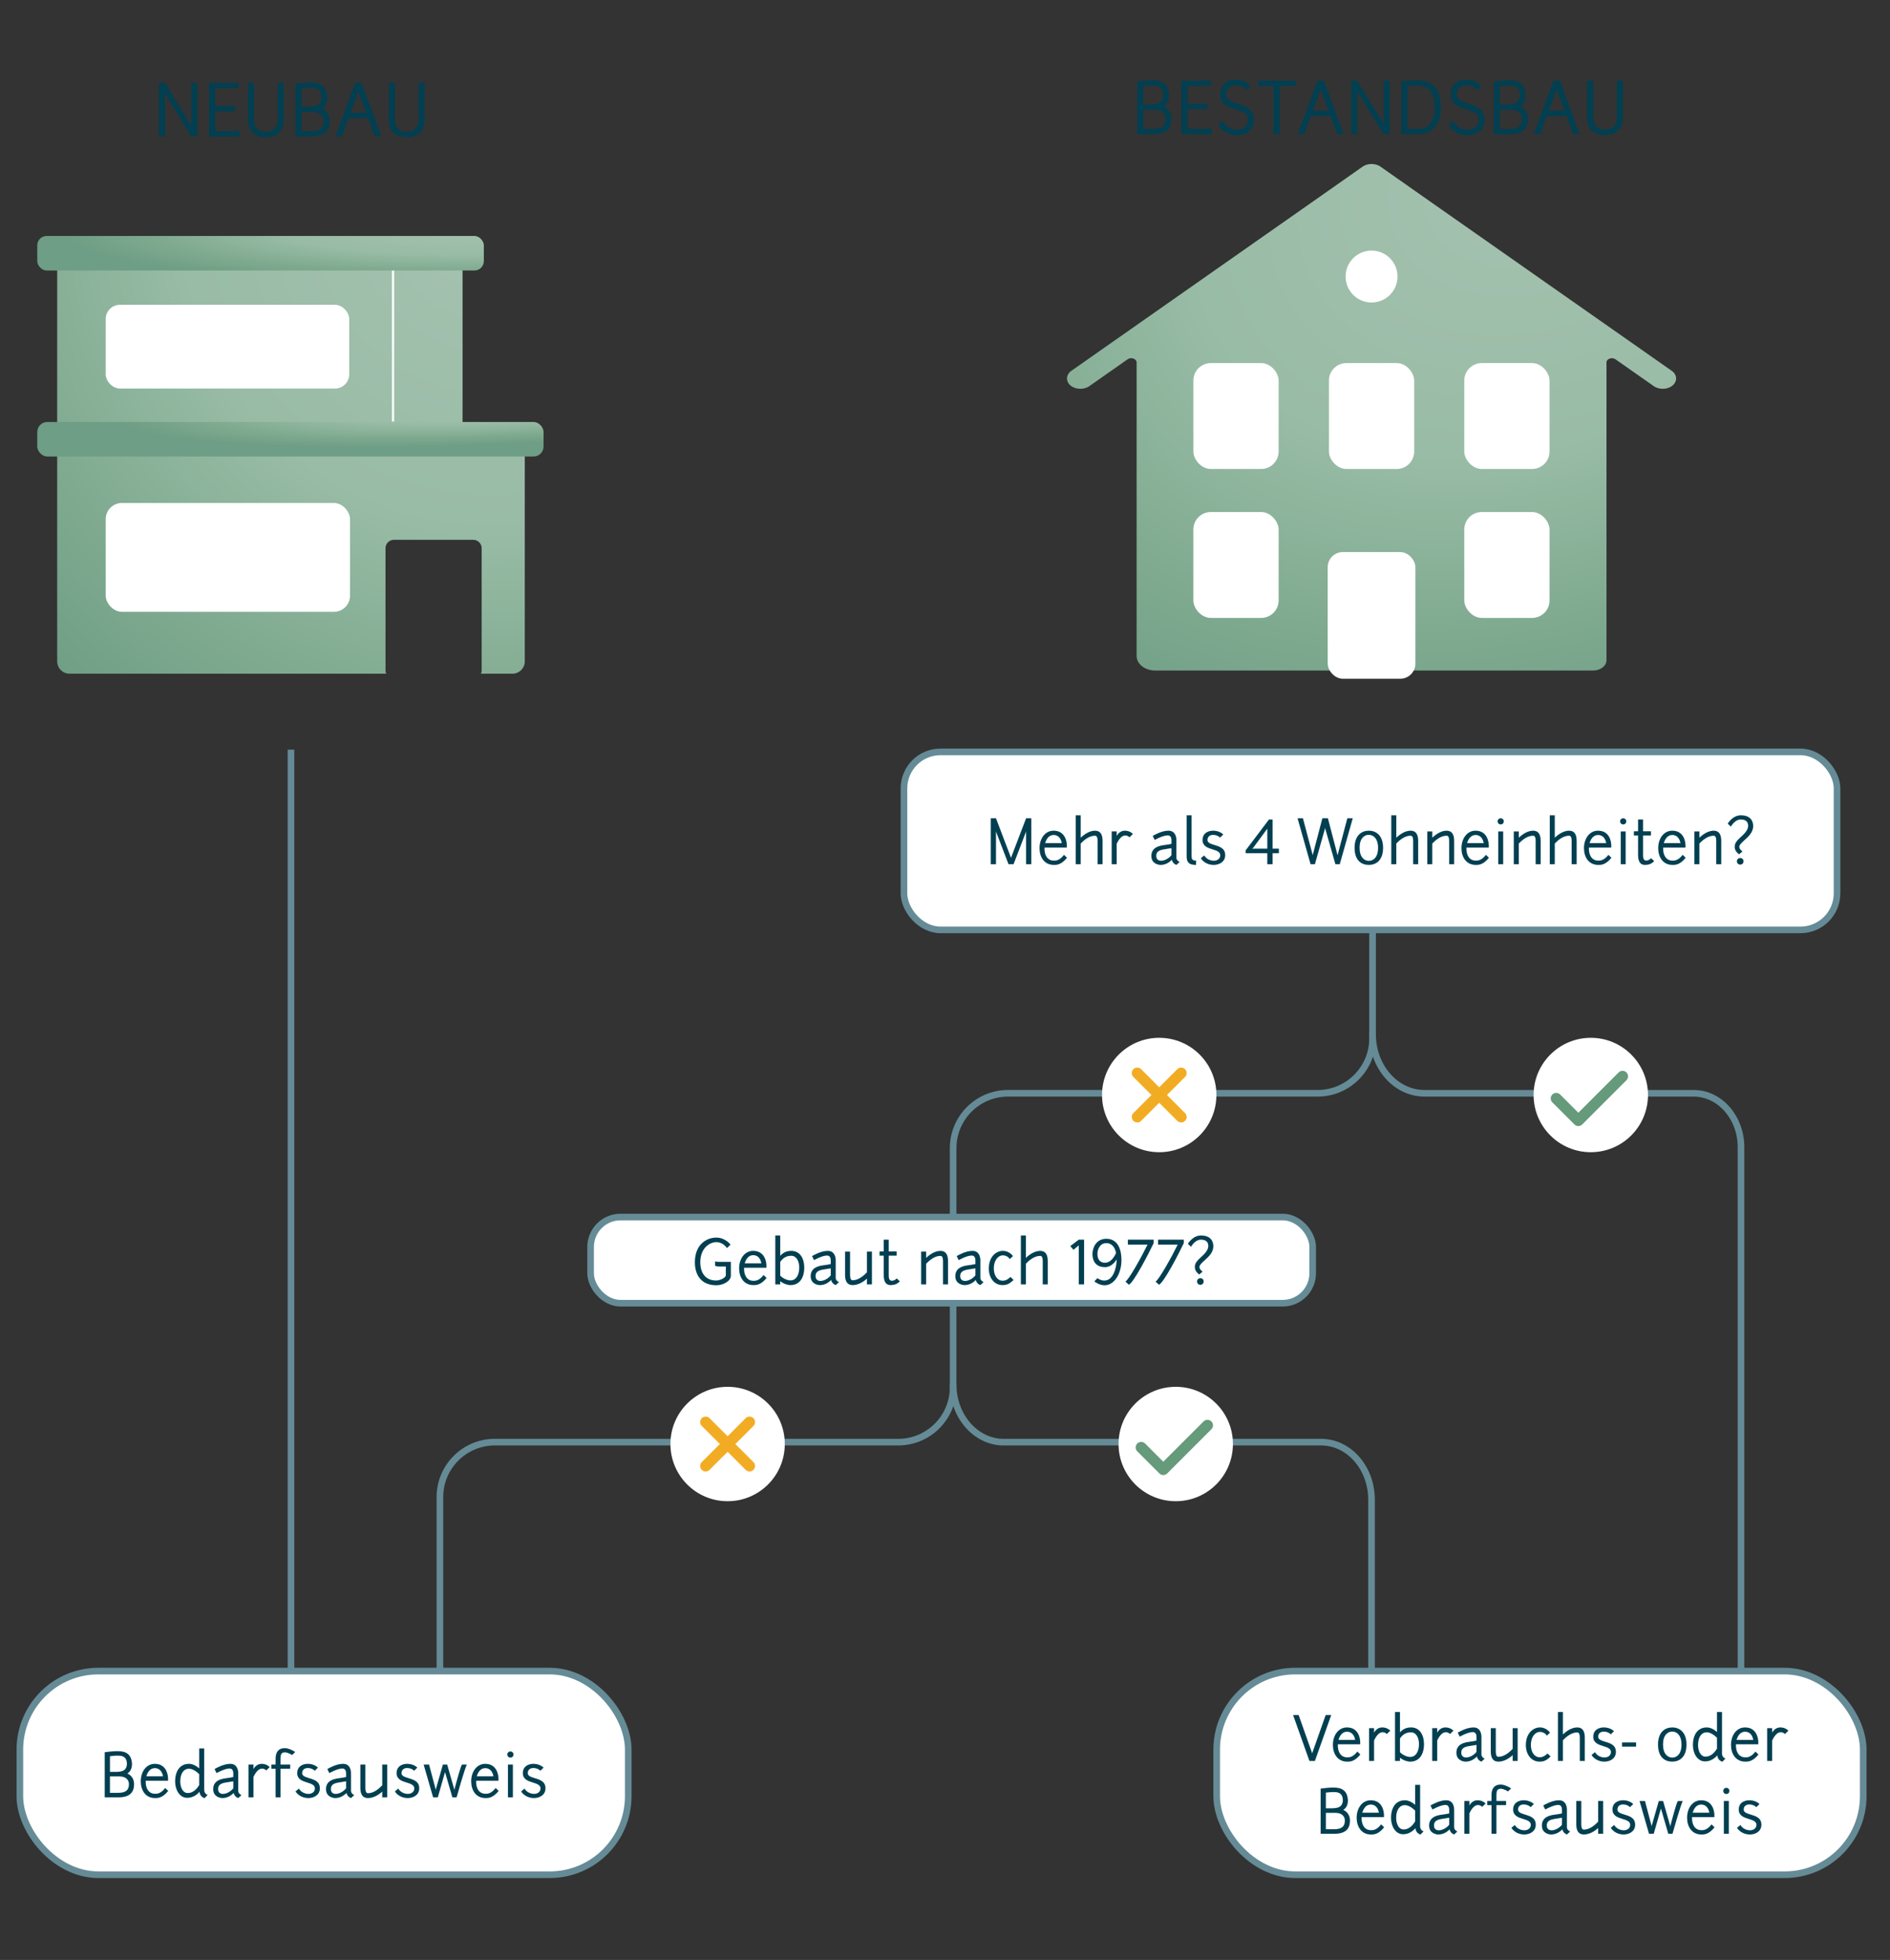 <?xml version="1.0" encoding="UTF-8"?>
<svg xmlns="http://www.w3.org/2000/svg" xmlns:xlink="http://www.w3.org/1999/xlink" id="Ebene_1" data-name="Ebene 1" width="571" height="592" viewBox="0 0 571 592">
  <rect x="0" y="0" width="571" height="592" fill="#333333" stroke="none"/>
  <defs>
    <style>
      .cls-1 {
        fill: url(#Verlauf_Radial_57-35_);
      }

      .cls-2 {
        fill: url(#Verlauf_Radial_57-35_-2);
      }

      .cls-3 {
        fill: url(#Verlauf_Radial_57-35_-3);
      }

      .cls-4 {
        fill: url(#Verlauf_Radial_57-35_-4);
      }

      .cls-5 {
        fill: #659a7a;
      }

      .cls-6 {
        fill: none;
      }

      .cls-6, .cls-7 {
        stroke: #658b96;
        stroke-miterlimit: 10;
        stroke-width: 2px;
      }

      .cls-8, .cls-7 {
        fill: #fff;
      }

      .cls-9 {
        fill: #023f51;
      }

      .cls-10 {
        fill: #f2ac23;
      }
    </style>
    <radialGradient id="Verlauf_Radial_57-35_" data-name="Verlauf Radial 57-35 %" cx="148.466" cy="64.477" fx="148.466" fy="64.477" r="192.926" gradientUnits="userSpaceOnUse">
      <stop offset="0" stop-color="#a5c2b0"></stop>
      <stop offset=".481" stop-color="#99bca6"></stop>
      <stop offset=".784" stop-color="#7faa90"></stop>
      <stop offset="1" stop-color="#6e9e85"></stop>
    </radialGradient>
    <radialGradient id="Verlauf_Radial_57-35_-2" data-name="Verlauf Radial 57-35 %" cx="869.216" cy="6868.885" fx="869.216" fy="6868.885" r="106.421" gradientTransform="translate(5020.322 541.488) rotate(173.579) scale(.93 .14) skewX(31.932)" xlink:href="#Verlauf_Radial_57-35_"></radialGradient>
    <radialGradient id="Verlauf_Radial_57-35_-3" data-name="Verlauf Radial 57-35 %" cx="411.74" cy="6489.67" fx="411.74" fy="6489.67" r="116.942" gradientTransform="translate(4568.9 726.035) rotate(173.996) scale(.89 .172) skewX(34.455)" xlink:href="#Verlauf_Radial_57-35_"></radialGradient>
    <radialGradient id="Verlauf_Radial_57-35_-4" data-name="Verlauf Radial 57-35 %" cx="1450.834" cy="72.975" fx="1450.834" fy="72.975" r="198.266" gradientTransform="translate(1617.639 -1058.424) rotate(133.748) scale(1.09 .891) skewX(11.439)" xlink:href="#Verlauf_Radial_57-35_"></radialGradient>
  </defs>
  <path class="cls-6" d="M414.674,280.869v32.758c0,9.165-7.43,16.595-16.595,16.595h-93.526c-9.165,0-16.595,7.43-16.595,16.595v72.185c0,9.165-7.43,16.595-16.595,16.595h-121.865c-9.165,0-16.595,7.43-16.595,16.595v55.109"></path>
  <line class="cls-7" x1="87.912" y1="226.429" x2="87.912" y2="507.655"></line>
  <g>
    <rect class="cls-7" x="6" y="504.75" width="183.804" height="61.505" rx="23.728" ry="23.728"></rect>
    <g>
      <path class="cls-9" d="M39.882,532.836c-.018,1.459-.594,2.323-1.404,2.845,1.692.738,2.017,2.287,2.017,3.115,0,1.08,0,4.142-4.753,4.087h-4.105v-13.63c.9-.09,2.232-.324,3.871-.324,2.539,0,4.231.883,4.375,3.907ZM36.228,530.315c-1.062-.09-2.144.036-3.008.144v4.735c2.773,0,4.988.271,5.132-2.395-.018-1.836-.954-2.376-2.124-2.484ZM33.22,541.515h2.521c3.15,0,3.205-1.746,3.205-2.719,0-.594-.324-2.232-2.972-2.232h-2.755v4.951Z"></path>
      <path class="cls-9" d="M46.775,532.764c3.691,0,3.997,3.691,3.997,4.394v.702h-6.752c-.09,2.341.918,3.943,2.827,3.943.522,0,1.692.054,3.061-1.746l.919.882c-1.801,2.232-3.241,2.161-3.979,2.161-2.881,0-4.321-2.341-4.321-5.06,0-2.881,1.656-5.276,4.249-5.276ZM44.218,536.527h5.023c-.162-1.009-.774-2.467-2.467-2.467-1.332,0-2.16,1.08-2.557,2.467Z"></path>
      <path class="cls-9" d="M52.911,538.094c0-3.367,1.62-5.33,4.195-5.33.972,0,2.053.486,3.079,1.369v-6.014h1.512v12.388s-.107,1.278,1.045,1.656l-.954.972c-1.243-.45-1.44-1.368-1.513-1.926-.954,1.08-2.215,1.836-3.764,1.818-2.196-.019-3.601-2.323-3.601-4.934ZM60.186,539.174v-3.295c-.99-.973-2.143-1.639-3.079-1.639-1.603,0-2.647,1.423-2.647,3.854,0,1.818.793,3.385,2.053,3.475,1.909.145,3.098-1.477,3.674-2.395Z"></path>
      <path class="cls-9" d="M64.827,534.33c.648-.359,2.755-1.566,4.753-1.566,2.071,0,2.396,1.909,2.396,2.846v5.329c0,.072-.019.792.972,1.261l-.972.9c-.864-.343-1.225-.919-1.387-1.549-.864.918-2.053,1.549-3.385,1.549-.396,0-2.791-.198-2.791-2.701,0-1.278.522-2.791,3.564-3.241,1.314-.18,2.071-.306,2.503-.414v-1.134c0-.379-.09-1.44-1.116-1.44-1.53,0-3.943,1.404-3.943,1.386,0-.018-.612-1.188-.594-1.225ZM70.481,540.164v-2.124c-.54.107-1.17.197-2.341.378-1.962.306-2.25,1.152-2.25,1.98,0,1.242.99,1.422,1.26,1.44,1.261.09,2.611-.774,3.331-1.675Z"></path>
      <path class="cls-9" d="M76.581,532.98v1.35c.631-1.08,1.495-1.566,2.503-1.566,1.549,0,2.395.99,2.395.99l-1.044,1.009s-.433-.559-1.278-.559c-1.152,0-2.053,1.387-2.575,2.485v6.193h-1.513v-9.902h1.513Z"></path>
      <path class="cls-9" d="M84.753,532.98h2.917v1.26h-2.917v8.643h-1.494v-8.643h-1.278v-1.26h1.278v-1.729c0-1.854.72-3.224,2.791-3.224,1.422,0,3.133,1.152,3.133,1.152l-.919.919s-1.278-.811-2.214-.811c-1.207,0-1.278.864-1.297,1.963v1.729Z"></path>
      <path class="cls-9" d="M93.339,537.067c1.603.486,3.295.973,3.295,3.097,0,1.999-1.746,2.936-3.492,2.936-1.459,0-3.025-.667-3.872-2.017l1.045-.847c.54.99,1.71,1.584,2.862,1.603.99,0,1.963-.54,1.963-1.675,0-1.026-1.17-1.404-2.232-1.729-1.513-.45-3.115-.99-3.115-2.845,0-2.413,2.197-2.827,3.151-2.827,1.296,0,2.412.45,3.114,1.152l-.972.937c-.469-.504-1.261-.828-2.143-.828-.522,0-1.657.234-1.657,1.566,0,.847,1.009,1.152,2.053,1.477Z"></path>
      <path class="cls-9" d="M98.901,534.33c.648-.359,2.755-1.566,4.753-1.566,2.071,0,2.396,1.909,2.396,2.846v5.329c0,.072-.019.792.972,1.261l-.972.9c-.864-.343-1.225-.919-1.387-1.549-.864.918-2.053,1.549-3.385,1.549-.396,0-2.791-.198-2.791-2.701,0-1.278.522-2.791,3.564-3.241,1.314-.18,2.071-.306,2.503-.414v-1.134c0-.379-.09-1.44-1.116-1.44-1.53,0-3.943,1.404-3.943,1.386,0-.018-.612-1.188-.594-1.225ZM104.554,540.164v-2.124c-.54.107-1.17.197-2.341.378-1.962.306-2.25,1.152-2.25,1.98,0,1.242.99,1.422,1.26,1.44,1.261.09,2.611-.774,3.331-1.675Z"></path>
      <path class="cls-9" d="M115.48,539.246v-6.266h1.513v9.902h-1.513v-1.746c-1.116,1.062-2.719,1.963-4.321,1.963-1.638,0-2.286-1.171-2.286-3.079v-7.04h1.513v7.04c0,.972.216,1.62.773,1.62,1.783,0,3.367-1.404,4.321-2.395Z"></path>
      <path class="cls-9" d="M123.362,537.067c1.603.486,3.295.973,3.295,3.097,0,1.999-1.746,2.936-3.492,2.936-1.459,0-3.025-.667-3.872-2.017l1.045-.847c.54.99,1.71,1.584,2.862,1.603.99,0,1.963-.54,1.963-1.675,0-1.026-1.17-1.404-2.232-1.729-1.513-.45-3.115-.99-3.115-2.845,0-2.413,2.197-2.827,3.151-2.827,1.296,0,2.412.45,3.114,1.152l-.972.937c-.469-.504-1.261-.828-2.143-.828-.522,0-1.657.234-1.657,1.566,0,.847,1.009,1.152,2.053,1.477Z"></path>
      <path class="cls-9" d="M130.851,542.883l-2.863-9.902h1.639l1.963,7.382.054.378.054-.378,2.106-7.382h1.297l2.106,7.382.072.378.054-.378c.721-2.719,1.927-7.202,2.269-7.382h1.477c-.486.485-3.133,9.902-3.133,9.902h-1.278l-2.215-7.634-2.179,7.634h-1.422Z"></path>
      <path class="cls-9" d="M146.601,532.764c3.691,0,3.997,3.691,3.997,4.394v.702h-6.752c-.09,2.341.918,3.943,2.827,3.943.522,0,1.692.054,3.061-1.746l.919.882c-1.801,2.232-3.241,2.161-3.979,2.161-2.881,0-4.321-2.341-4.321-5.06,0-2.881,1.656-5.276,4.249-5.276ZM144.044,536.527h5.023c-.162-1.009-.774-2.467-2.467-2.467-1.332,0-2.16,1.08-2.557,2.467Z"></path>
      <path class="cls-9" d="M154.214,529.018c.521,0,.918.396.918.919,0,.54-.396.936-.918.936-.54,0-.937-.396-.937-.936,0-.522.396-.919.937-.919ZM154.952,532.98v9.902h-1.495v-9.902h1.495Z"></path>
      <path class="cls-9" d="M161.504,537.067c1.603.486,3.295.973,3.295,3.097,0,1.999-1.746,2.936-3.492,2.936-1.459,0-3.025-.667-3.872-2.017l1.045-.847c.54.99,1.71,1.584,2.862,1.603.99,0,1.963-.54,1.963-1.675,0-1.026-1.17-1.404-2.232-1.729-1.513-.45-3.115-.99-3.115-2.845,0-2.413,2.197-2.827,3.151-2.827,1.296,0,2.412.45,3.114,1.152l-.972.937c-.469-.504-1.261-.828-2.143-.828-.522,0-1.657.234-1.657,1.566,0,.847,1.009,1.152,2.053,1.477Z"></path>
    </g>
  </g>
  <path class="cls-6" d="M414.674,311.937v.437c0,9.857,7.018,17.849,15.676,17.849h81.313c7.912,0,14.327,7.303,14.327,16.312v161.712"></path>
  <path class="cls-6" d="M287.957,418.146v0c-0,9.638,6.841,17.451,15.279,17.451h95.892c8.415,0,15.236,7.791,15.236,17.402v54.303"></path>
  <rect class="cls-7" x="367.58" y="504.75" width="195.333" height="61.505" rx="23.728" ry="23.728"></rect>
  <g>
    <path class="cls-9" d="M395.598,531.883l-4.934-13.864h1.675l4.033,11.397.054.234.055-.234,4.033-11.397h1.674l-4.934,13.864h-1.656Z"></path>
    <path class="cls-9" d="M406.939,521.764c3.69,0,3.997,3.691,3.997,4.394v.702h-6.752c-.091,2.341.918,3.943,2.826,3.943.522,0,1.692.054,3.062-1.746l.918.882c-1.801,2.232-3.241,2.161-3.979,2.161-2.881,0-4.321-2.341-4.321-5.06,0-2.881,1.657-5.276,4.25-5.276ZM404.381,525.527h5.024c-.162-1.009-.774-2.467-2.467-2.467-1.333,0-2.161,1.08-2.558,2.467Z"></path>
    <path class="cls-9" d="M415.127,521.98v1.35c.631-1.08,1.495-1.566,2.503-1.566,1.549,0,2.395.99,2.395.99l-1.044,1.009s-.433-.559-1.278-.559c-1.152,0-2.053,1.387-2.575,2.485v6.193h-1.513v-9.902h1.513Z"></path>
    <path class="cls-9" d="M430.213,526.769c0,3.367-1.584,5.33-4.159,5.33-.9,0-2.089-.379-3.097-1.188v.972h-1.495v-14.764h1.495v6.14c.792-.864,1.729-1.495,3.349-1.495,2.683,0,3.907,2.396,3.907,5.006ZM422.957,525.113v4.141c.882.883,2.16,1.423,3.097,1.423,1.603,0,2.646-1.477,2.646-3.907,0-1.818-.81-3.511-2.395-3.529-1.746-.018-2.772.973-3.349,1.873Z"></path>
    <path class="cls-9" d="M434.207,521.98v1.35c.63-1.08,1.494-1.566,2.503-1.566,1.548,0,2.395.99,2.395.99l-1.045,1.009s-.432-.559-1.278-.559c-1.152,0-2.053,1.387-2.574,2.485v6.193h-1.513v-9.902h1.513Z"></path>
    <path class="cls-9" d="M440.416,523.33c.648-.359,2.755-1.566,4.753-1.566,2.071,0,2.396,1.909,2.396,2.846v5.329c0,.072-.019.792.972,1.261l-.972.9c-.864-.343-1.225-.919-1.387-1.549-.864.918-2.053,1.549-3.385,1.549-.396,0-2.791-.198-2.791-2.701,0-1.278.522-2.791,3.564-3.241,1.314-.18,2.071-.306,2.503-.414v-1.134c0-.379-.09-1.44-1.116-1.44-1.53,0-3.943,1.404-3.943,1.386,0-.018-.612-1.188-.594-1.225ZM446.07,529.164v-2.124c-.54.107-1.17.197-2.341.378-1.962.306-2.25,1.152-2.25,1.98,0,1.242.99,1.422,1.26,1.44,1.261.09,2.611-.774,3.331-1.675Z"></path>
    <path class="cls-9" d="M456.995,528.246v-6.266h1.513v9.902h-1.513v-1.746c-1.116,1.062-2.719,1.963-4.321,1.963-1.638,0-2.286-1.171-2.286-3.079v-7.04h1.513v7.04c0,.972.216,1.62.773,1.62,1.783,0,3.367-1.404,4.321-2.395Z"></path>
    <path class="cls-9" d="M468.281,523.349l-.954.9s-.612-1.135-2.125-1.135c-1.242,0-2.7,1.297-2.7,3.997,0,1.98,1.026,3.655,2.61,3.655.702,0,1.351-.126,2.413-1.134l.936.899c-1.422,1.459-2.431,1.567-3.349,1.567-2.484,0-4.123-2.179-4.123-4.988,0-3.727,2.322-5.348,4.249-5.348,2.035,0,3.043,1.585,3.043,1.585Z"></path>
    <path class="cls-9" d="M470.673,531.883v-14.764h1.513v6.77c1.099-1.062,2.701-2.125,4.321-2.125,1.639,0,2.287,1.171,2.287,3.079v7.04h-1.513v-7.04c0-.972-.216-1.566-.774-1.566-1.872,0-3.493,1.494-4.321,2.358v6.248h-1.513Z"></path>
    <path class="cls-9" d="M484.894,526.067c1.603.486,3.295.973,3.295,3.097,0,1.999-1.746,2.936-3.492,2.936-1.459,0-3.025-.667-3.872-2.017l1.045-.847c.54.99,1.71,1.584,2.862,1.603.99,0,1.963-.54,1.963-1.675,0-1.026-1.17-1.404-2.232-1.729-1.513-.45-3.115-.99-3.115-2.845,0-2.413,2.197-2.827,3.151-2.827,1.296,0,2.412.45,3.114,1.152l-.972.937c-.469-.504-1.261-.828-2.143-.828-.522,0-1.657.234-1.657,1.566,0,.847,1.009,1.152,2.053,1.477Z"></path>
    <path class="cls-9" d="M494.29,527.561h-4.249v-1.26h4.249v1.26Z"></path>
    <path class="cls-9" d="M505.216,521.764c2.16,0,4.303,1.405,4.303,5.168,0,3.817-2.143,5.168-4.303,5.168-2.161,0-4.304-1.261-4.304-5.168,0-3.781,2.143-5.168,4.304-5.168ZM505.216,523.007c-1.368,0-2.791,1.044-2.791,3.925,0,2.845,1.423,3.943,2.791,3.943s2.791-1.045,2.791-3.943c0-2.791-1.423-3.925-2.791-3.925Z"></path>
    <path class="cls-9" d="M511.46,527.094c0-3.367,1.621-5.33,4.195-5.33.973,0,2.053.486,3.079,1.369v-6.014h1.513v12.388s-.108,1.278,1.044,1.656l-.954.972c-1.242-.45-1.44-1.368-1.513-1.926-.954,1.08-2.215,1.836-3.763,1.818-2.197-.019-3.602-2.323-3.602-4.934ZM518.735,528.174v-3.295c-.99-.973-2.143-1.639-3.079-1.639-1.603,0-2.646,1.423-2.646,3.854,0,1.818.792,3.385,2.053,3.475,1.908.145,3.097-1.477,3.673-2.395Z"></path>
    <path class="cls-9" d="M527.212,521.764c3.69,0,3.997,3.691,3.997,4.394v.702h-6.752c-.091,2.341.918,3.943,2.826,3.943.522,0,1.692.054,3.062-1.746l.918.882c-1.801,2.232-3.241,2.161-3.979,2.161-2.881,0-4.321-2.341-4.321-5.06,0-2.881,1.657-5.276,4.25-5.276ZM524.654,525.527h5.024c-.162-1.009-.774-2.467-2.467-2.467-1.333,0-2.161,1.08-2.558,2.467Z"></path>
    <path class="cls-9" d="M535.401,521.98v1.35c.631-1.08,1.495-1.566,2.503-1.566,1.549,0,2.395.99,2.395.99l-1.044,1.009s-.433-.559-1.278-.559c-1.152,0-2.053,1.387-2.575,2.485v6.193h-1.513v-9.902h1.513Z"></path>
    <path class="cls-9" d="M407.227,543.836c-.018,1.459-.594,2.323-1.404,2.845,1.692.738,2.017,2.287,2.017,3.115,0,1.08,0,4.142-4.753,4.087h-4.105v-13.63c.9-.09,2.232-.324,3.871-.324,2.539,0,4.231.883,4.375,3.907ZM403.572,541.315c-1.062-.09-2.144.036-3.008.144v4.735c2.773,0,4.988.271,5.132-2.395-.018-1.836-.954-2.376-2.124-2.484ZM400.565,552.515h2.521c3.15,0,3.205-1.746,3.205-2.719,0-.594-.324-2.232-2.972-2.232h-2.755v4.951Z"></path>
    <path class="cls-9" d="M414.119,543.764c3.691,0,3.997,3.691,3.997,4.394v.702h-6.752c-.09,2.341.918,3.943,2.827,3.943.522,0,1.692.054,3.061-1.746l.919.882c-1.801,2.232-3.241,2.161-3.979,2.161-2.881,0-4.321-2.341-4.321-5.06,0-2.881,1.656-5.276,4.249-5.276ZM411.563,547.527h5.023c-.162-1.009-.774-2.467-2.467-2.467-1.332,0-2.16,1.08-2.557,2.467Z"></path>
    <path class="cls-9" d="M420.256,549.094c0-3.367,1.62-5.33,4.195-5.33.972,0,2.053.486,3.079,1.369v-6.014h1.512v12.388s-.107,1.278,1.045,1.656l-.954.972c-1.243-.45-1.44-1.368-1.513-1.926-.954,1.08-2.215,1.836-3.764,1.818-2.196-.019-3.601-2.323-3.601-4.934ZM427.53,550.174v-3.295c-.99-.973-2.143-1.639-3.079-1.639-1.603,0-2.647,1.423-2.647,3.854,0,1.818.793,3.385,2.053,3.475,1.909.145,3.098-1.477,3.674-2.395Z"></path>
    <path class="cls-9" d="M432.172,545.33c.648-.359,2.755-1.566,4.753-1.566,2.071,0,2.396,1.909,2.396,2.846v5.329c0,.072-.019.792.972,1.261l-.972.9c-.864-.343-1.225-.919-1.387-1.549-.864.918-2.053,1.549-3.385,1.549-.396,0-2.791-.198-2.791-2.701,0-1.278.522-2.791,3.564-3.241,1.314-.18,2.071-.306,2.503-.414v-1.134c0-.379-.09-1.44-1.116-1.44-1.53,0-3.943,1.404-3.943,1.386,0-.018-.612-1.188-.594-1.225ZM437.825,551.164v-2.124c-.54.107-1.17.197-2.341.378-1.962.306-2.25,1.152-2.25,1.98,0,1.242.99,1.422,1.26,1.44,1.261.09,2.611-.774,3.331-1.675Z"></path>
    <path class="cls-9" d="M443.926,543.98v1.35c.631-1.08,1.495-1.566,2.503-1.566,1.549,0,2.395.99,2.395.99l-1.044,1.009s-.433-.559-1.278-.559c-1.152,0-2.053,1.387-2.575,2.485v6.193h-1.513v-9.902h1.513Z"></path>
    <path class="cls-9" d="M452.098,543.98h2.917v1.26h-2.917v8.643h-1.494v-8.643h-1.278v-1.26h1.278v-1.729c0-1.854.72-3.224,2.791-3.224,1.422,0,3.133,1.152,3.133,1.152l-.919.919s-1.278-.811-2.214-.811c-1.207,0-1.278.864-1.297,1.963v1.729Z"></path>
    <path class="cls-9" d="M460.684,548.067c1.603.486,3.295.973,3.295,3.097,0,1.999-1.746,2.936-3.492,2.936-1.459,0-3.025-.667-3.872-2.017l1.045-.847c.54.99,1.71,1.584,2.862,1.603.99,0,1.963-.54,1.963-1.675,0-1.026-1.17-1.404-2.232-1.729-1.513-.45-3.115-.99-3.115-2.845,0-2.413,2.197-2.827,3.151-2.827,1.296,0,2.412.45,3.114,1.152l-.972.937c-.469-.504-1.261-.828-2.143-.828-.522,0-1.657.234-1.657,1.566,0,.847,1.009,1.152,2.053,1.477Z"></path>
    <path class="cls-9" d="M466.245,545.33c.648-.359,2.755-1.566,4.753-1.566,2.071,0,2.396,1.909,2.396,2.846v5.329c0,.072-.019.792.972,1.261l-.972.9c-.864-.343-1.225-.919-1.387-1.549-.864.918-2.053,1.549-3.385,1.549-.396,0-2.791-.198-2.791-2.701,0-1.278.522-2.791,3.564-3.241,1.314-.18,2.071-.306,2.503-.414v-1.134c0-.379-.09-1.44-1.116-1.44-1.53,0-3.943,1.404-3.943,1.386,0-.018-.612-1.188-.594-1.225ZM471.899,551.164v-2.124c-.54.107-1.17.197-2.341.378-1.962.306-2.25,1.152-2.25,1.98,0,1.242.99,1.422,1.26,1.44,1.261.09,2.611-.774,3.331-1.675Z"></path>
    <path class="cls-9" d="M482.824,550.246v-6.266h1.513v9.902h-1.513v-1.746c-1.116,1.062-2.719,1.963-4.321,1.963-1.638,0-2.286-1.171-2.286-3.079v-7.04h1.513v7.04c0,.972.216,1.62.773,1.62,1.783,0,3.367-1.404,4.321-2.395Z"></path>
    <path class="cls-9" d="M490.707,548.067c1.603.486,3.295.973,3.295,3.097,0,1.999-1.746,2.936-3.492,2.936-1.459,0-3.025-.667-3.872-2.017l1.045-.847c.54.99,1.71,1.584,2.862,1.603.99,0,1.963-.54,1.963-1.675,0-1.026-1.17-1.404-2.232-1.729-1.513-.45-3.115-.99-3.115-2.845,0-2.413,2.197-2.827,3.151-2.827,1.296,0,2.412.45,3.114,1.152l-.972.937c-.469-.504-1.261-.828-2.143-.828-.522,0-1.657.234-1.657,1.566,0,.847,1.009,1.152,2.053,1.477Z"></path>
    <path class="cls-9" d="M498.195,553.883l-2.863-9.902h1.639l1.963,7.382.054.378.054-.378,2.106-7.382h1.297l2.106,7.382.072.378.054-.378c.721-2.719,1.927-7.202,2.269-7.382h1.477c-.486.485-3.133,9.902-3.133,9.902h-1.278l-2.215-7.634-2.179,7.634h-1.422Z"></path>
    <path class="cls-9" d="M513.945,543.764c3.691,0,3.997,3.691,3.997,4.394v.702h-6.752c-.09,2.341.918,3.943,2.827,3.943.522,0,1.692.054,3.061-1.746l.919.882c-1.801,2.232-3.241,2.161-3.979,2.161-2.881,0-4.321-2.341-4.321-5.06,0-2.881,1.656-5.276,4.249-5.276ZM511.389,547.527h5.023c-.162-1.009-.774-2.467-2.467-2.467-1.332,0-2.16,1.08-2.557,2.467Z"></path>
    <path class="cls-9" d="M521.559,540.018c.521,0,.918.396.918.919,0,.54-.396.936-.918.936-.54,0-.937-.396-.937-.936,0-.522.396-.919.937-.919ZM522.297,543.98v9.902h-1.495v-9.902h1.495Z"></path>
    <path class="cls-9" d="M528.849,548.067c1.603.486,3.295.973,3.295,3.097,0,1.999-1.746,2.936-3.492,2.936-1.459,0-3.025-.667-3.872-2.017l1.045-.847c.54.99,1.71,1.584,2.862,1.603.99,0,1.963-.54,1.963-1.675,0-1.026-1.17-1.404-2.232-1.729-1.513-.45-3.115-.99-3.115-2.845,0-2.413,2.197-2.827,3.151-2.827,1.296,0,2.412.45,3.114,1.152l-.972.937c-.469-.504-1.261-.828-2.143-.828-.522,0-1.657.234-1.657,1.566,0,.847,1.009,1.152,2.053,1.477Z"></path>
  </g>
  <rect class="cls-7" x="178.428" y="367.605" width="218.153" height="26.027" rx="9.05" ry="9.05"></rect>
  <rect class="cls-7" x="273.102" y="227.104" width="281.897" height="53.765" rx="11.041" ry="11.041"></rect>
  <g>
    <path class="cls-9" d="M299.32,261.028v-13.864h1.584l4.52,11.884.018.126.019-.126,4.537-11.884h1.584v13.864h-1.584v-9.723l.018-.306-.071.306-3.728,9.723h-1.53l-3.728-9.723-.071-.288.018.288v9.723h-1.584Z"></path>
    <path class="cls-9" d="M318.312,250.909c3.69,0,3.997,3.691,3.997,4.394v.702h-6.752c-.09,2.341.918,3.943,2.826,3.943.522,0,1.693.054,3.062-1.746l.918.882c-1.801,2.232-3.241,2.16-3.979,2.16-2.881,0-4.321-2.34-4.321-5.059,0-2.881,1.657-5.276,4.25-5.276ZM315.755,254.673h5.023c-.162-1.009-.774-2.467-2.467-2.467-1.333,0-2.161,1.08-2.557,2.467Z"></path>
    <path class="cls-9" d="M324.988,261.028v-14.765h1.512v6.771c1.099-1.062,2.701-2.125,4.321-2.125,1.639,0,2.287,1.171,2.287,3.079v7.04h-1.513v-7.04c0-.972-.216-1.566-.774-1.566-1.872,0-3.493,1.494-4.321,2.358v6.248h-1.512Z"></path>
    <path class="cls-9" d="M337.372,251.126v1.35c.63-1.08,1.494-1.566,2.503-1.566,1.548,0,2.395.99,2.395.99l-1.045,1.009s-.432-.559-1.278-.559c-1.152,0-2.053,1.387-2.574,2.485v6.193h-1.513v-9.902h1.513Z"></path>
    <path class="cls-9" d="M348.261,252.476c.648-.359,2.755-1.566,4.753-1.566,2.071,0,2.396,1.909,2.396,2.845v5.33c0,.072-.019.792.972,1.261l-.972.899c-.864-.342-1.225-.918-1.387-1.548-.864.918-2.053,1.548-3.385,1.548-.396,0-2.791-.197-2.791-2.7,0-1.278.522-2.791,3.565-3.241,1.313-.18,2.07-.306,2.502-.414v-1.135c0-.378-.09-1.44-1.116-1.44-1.53,0-3.943,1.405-3.943,1.387,0-.018-.611-1.188-.594-1.225ZM353.914,258.31v-2.124c-.54.107-1.17.197-2.341.378-1.962.306-2.25,1.152-2.25,1.98,0,1.242.99,1.422,1.26,1.44,1.261.09,2.611-.774,3.331-1.675Z"></path>
    <path class="cls-9" d="M359.997,246.264v12.136c0,.414,0,.955.234,1.188.27.271.647.378,1.152.378l-.055,1.278c-.558,0-1.639-.054-2.196-.611-.63-.631-.63-1.566-.63-2.233v-12.136h1.494Z"></path>
    <path class="cls-9" d="M366.856,255.213c1.603.486,3.295.973,3.295,3.097,0,1.999-1.746,2.935-3.493,2.935-1.458,0-3.024-.666-3.871-2.017l1.044-.846c.541.99,1.711,1.584,2.863,1.603.99,0,1.963-.54,1.963-1.675,0-1.026-1.171-1.404-2.233-1.729-1.512-.45-3.114-.99-3.114-2.845,0-2.413,2.196-2.827,3.15-2.827,1.297,0,2.413.45,3.115,1.152l-.973.937c-.468-.504-1.26-.828-2.143-.828-.521,0-1.656.234-1.656,1.566,0,.847,1.009,1.152,2.053,1.477Z"></path>
    <path class="cls-9" d="M386.369,257.716h-1.891v3.312h-1.603v-3.312h-6.554v-.847l7.058-9.345h1.099v8.822h1.891v1.369ZM382.876,256.347v-6.05l-4.321,5.853-.252.252v.018l.342-.072h4.231Z"></path>
    <path class="cls-9" d="M395.943,261.028l-3.925-13.864h1.62l2.917,10.983.036.216.036-.216,2.881-10.983h1.674l2.881,11.02.036.216.036-.216,2.917-11.02h1.639l-3.926,13.864h-1.313l-3.062-10.695-.054-.324-.054.324-3.025,10.695h-1.314Z"></path>
    <path class="cls-9" d="M413.547,250.909c2.16,0,4.304,1.404,4.304,5.168,0,3.817-2.144,5.167-4.304,5.167-2.161,0-4.304-1.26-4.304-5.167,0-3.781,2.143-5.168,4.304-5.168ZM413.547,252.152c-1.368,0-2.791,1.044-2.791,3.925,0,2.845,1.423,3.943,2.791,3.943s2.791-1.045,2.791-3.943c0-2.791-1.423-3.925-2.791-3.925Z"></path>
    <path class="cls-9" d="M420.332,261.028v-14.765h1.512v6.771c1.099-1.062,2.701-2.125,4.321-2.125,1.639,0,2.287,1.171,2.287,3.079v7.04h-1.513v-7.04c0-.972-.216-1.566-.774-1.566-1.872,0-3.493,1.494-4.321,2.358v6.248h-1.512Z"></path>
    <path class="cls-9" d="M431.203,261.028v-9.902h1.513v1.908c1.098-1.062,2.7-2.125,4.321-2.125,1.639,0,2.286,1.171,2.286,3.079v7.04h-1.512v-7.04c0-.972-.217-1.566-.774-1.566-1.801,0-3.367,1.387-4.321,2.358v6.248h-1.513Z"></path>
    <path class="cls-9" d="M445.784,250.909c3.69,0,3.997,3.691,3.997,4.394v.702h-6.752c-.09,2.341.918,3.943,2.826,3.943.522,0,1.693.054,3.062-1.746l.918.882c-1.801,2.232-3.241,2.16-3.979,2.16-2.881,0-4.321-2.34-4.321-5.059,0-2.881,1.657-5.276,4.25-5.276ZM443.228,254.673h5.023c-.162-1.009-.774-2.467-2.467-2.467-1.333,0-2.161,1.08-2.557,2.467Z"></path>
    <path class="cls-9" d="M453.397,247.164c.522,0,.919.396.919.919,0,.54-.396.936-.919.936-.54,0-.936-.396-.936-.936,0-.522.396-.919.936-.919ZM454.135,251.126v9.902h-1.494v-9.902h1.494Z"></path>
    <path class="cls-9" d="M457.339,261.028v-9.902h1.512v1.908c1.099-1.062,2.701-2.125,4.321-2.125,1.639,0,2.287,1.171,2.287,3.079v7.04h-1.513v-7.04c0-.972-.216-1.566-.774-1.566-1.8,0-3.367,1.387-4.321,2.358v6.248h-1.512Z"></path>
    <path class="cls-9" d="M468.21,261.028v-14.765h1.513v6.771c1.098-1.062,2.7-2.125,4.321-2.125,1.639,0,2.286,1.171,2.286,3.079v7.04h-1.512v-7.04c0-.972-.217-1.566-.774-1.566-1.873,0-3.493,1.494-4.321,2.358v6.248h-1.513Z"></path>
    <path class="cls-9" d="M482.791,250.909c3.69,0,3.997,3.691,3.997,4.394v.702h-6.752c-.09,2.341.918,3.943,2.826,3.943.522,0,1.693.054,3.062-1.746l.918.882c-1.801,2.232-3.241,2.16-3.979,2.16-2.881,0-4.321-2.34-4.321-5.059,0-2.881,1.657-5.276,4.25-5.276ZM480.235,254.673h5.023c-.162-1.009-.774-2.467-2.467-2.467-1.333,0-2.161,1.08-2.557,2.467Z"></path>
    <path class="cls-9" d="M490.403,247.164c.522,0,.919.396.919.919,0,.54-.396.936-.919.936-.54,0-.936-.396-.936-.936,0-.522.396-.919.936-.919ZM491.142,251.126v9.902h-1.494v-9.902h1.494Z"></path>
    <path class="cls-9" d="M493.625,251.09h1.261v-3.565h1.512v3.565h2.377v1.26h-2.377v5.798c0,.666,0,1.783.937,1.783.595,0,1.045-.271,1.494-.703l.919.883c-.792.828-1.675,1.134-2.809,1.134-1.513,0-2.053-1.224-2.053-3.097v-5.798h-1.261v-1.26Z"></path>
    <path class="cls-9" d="M505.219,250.909c3.69,0,3.997,3.691,3.997,4.394v.702h-6.752c-.09,2.341.918,3.943,2.826,3.943.522,0,1.693.054,3.062-1.746l.918.882c-1.801,2.232-3.241,2.16-3.979,2.16-2.881,0-4.321-2.34-4.321-5.059,0-2.881,1.657-5.276,4.25-5.276ZM502.662,254.673h5.023c-.162-1.009-.774-2.467-2.467-2.467-1.333,0-2.161,1.08-2.557,2.467Z"></path>
    <path class="cls-9" d="M511.896,261.028v-9.902h1.512v1.908c1.099-1.062,2.701-2.125,4.321-2.125,1.639,0,2.287,1.171,2.287,3.079v7.04h-1.513v-7.04c0-.972-.216-1.566-.774-1.566-1.8,0-3.367,1.387-4.321,2.358v6.248h-1.512Z"></path>
    <path class="cls-9" d="M525.918,247.524c-1.854,0-2.989,2.161-2.989,2.161l-.954-.9s1.422-2.521,3.943-2.521c3.223,0,3.745,2.053,3.745,3.241,0,1.944-1.477,3.224-2.755,4.376-.793.72-1.44,1.368-1.44,1.872,0,.576.342.9.954,1.44l-1.045.864c-.756-.685-1.296-1.206-1.296-2.322,0-1.152.811-1.981,1.872-2.936,1.026-.936,2.144-2.034,2.197-3.295,0-.72-.198-1.98-2.232-1.98ZM525.756,259.156c.576,0,.99.414.99.99s-.414,1.008-.99,1.008-1.009-.432-1.009-1.008.433-.99,1.009-.99Z"></path>
  </g>
  <g>
    <path class="cls-1" d="M139.749,135.919v-57.672H17.278v121.523c0,2.056,1.666,3.722,3.722,3.722h95.681c-.135-.309-.211-.65-.211-1.008v-36.903c0-1.396,1.131-2.527,2.527-2.527h23.995c1.396,0,2.527,1.131,2.527,2.527v36.903c0,.359-.076.699-.211,1.008h9.513c2.056,0,3.722-1.666,3.722-3.722v-63.851h-18.796Z"></path>
    <rect class="cls-8" x="118.416" y="80.228" width=".662" height="47.082"></rect>
    <rect class="cls-8" x="31.931" y="151.924" width="73.822" height="32.88" rx="4.892" ry="4.892"></rect>
    <rect class="cls-8" x="31.931" y="92.065" width="73.578" height="25.292" rx="4.308" ry="4.308"></rect>
    <rect class="cls-2" x="11.258" y="127.465" width="152.959" height="10.424" rx="3.013" ry="3.013"></rect>
    <rect class="cls-3" x="11.258" y="71.278" width="134.917" height="10.424" rx="2.83" ry="2.83"></rect>
  </g>
  <g>
    <path class="cls-4" d="M505.048,111.998l-76.342-53.489-11.622-8.165c-1.544-1.084-3.889-1.084-5.433,0l-11.623,8.165-76.342,53.489c-1.657,1.16-1.778,3.14-.287,4.416,1.498,1.283,4.056,1.377,5.706.217l11.564-8.106c1.047-.734,2.722-.159,2.722.934v88.691c0,2.424,2.538,4.388,5.669,4.388h132.245c2.232,0,4.041-1.4,4.041-3.128l0-32.882v-57.068c0-1.093,1.675-1.668,2.722-.934l11.562,8.105c1.657,1.16,4.208,1.06,5.706-.217,1.498-1.283,1.37-3.257-.287-4.416Z"></path>
    <rect class="cls-8" x="401.124" y="166.752" width="26.488" height="38.258" rx="4.564" ry="4.564"></rect>
    <rect class="cls-8" x="360.534" y="154.654" width="25.759" height="31.991" rx="5.284" ry="5.284"></rect>
    <rect class="cls-8" x="360.534" y="109.668" width="25.759" height="31.991" rx="5.284" ry="5.284"></rect>
    <rect class="cls-8" x="401.489" y="109.668" width="25.759" height="31.991" rx="5.284" ry="5.284"></rect>
    <rect class="cls-8" x="442.382" y="154.654" width="25.759" height="31.991" rx="5.284" ry="5.284"></rect>
    <rect class="cls-8" x="442.382" y="109.668" width="25.759" height="31.991" rx="5.284" ry="5.284"></rect>
    <circle class="cls-8" cx="414.368" cy="83.53" r="7.841"></circle>
  </g>
  <g>
    <path class="cls-9" d="M48.003,41.21v-16.167h1.848v.021l7.811,12.703.146.294-.021-.294v-12.724h1.848v16.167h-1.848v-.021l-7.811-12.744-.147-.294.021.294v12.766h-1.848Z"></path>
    <path class="cls-9" d="M63.164,41.21v-16.167h6.677c1.365,0,2.205-.105,2.205-.105v1.68h-7.034v5.417h5.984v1.596h-5.984v5.984h5.123c1.365,0,2.205-.105,2.205-.105v1.701h-9.176Z"></path>
    <path class="cls-9" d="M80.341,41.462c-1.784,0-5.396-.588-5.417-5.271v-11.148h1.848v11.106c0,3.255,2.373,3.695,3.569,3.695,1.176,0,3.527-.524,3.549-3.653v-11.148h1.848v11.148c-.021,4.725-3.633,5.271-5.396,5.271Z"></path>
    <path class="cls-9" d="M98.883,29.494c-.021,1.7-.692,2.708-1.638,3.317,1.974.86,2.352,2.666,2.352,3.632,0,1.26,0,4.829-5.543,4.767h-4.787v-15.895c1.05-.104,2.604-.378,4.515-.378,2.96,0,4.934,1.029,5.102,4.557ZM94.621,26.555c-1.239-.105-2.499.042-3.507.168v5.521c3.233,0,5.816.315,5.984-2.792-.021-2.142-1.113-2.771-2.478-2.897ZM91.114,39.614h2.939c3.675,0,3.737-2.037,3.737-3.171,0-.692-.378-2.604-3.464-2.604h-3.213v5.774Z"></path>
    <path class="cls-9" d="M109.236,25.043l5.963,16.167h-1.952l-2.037-5.501h-5.899l-2.016,5.501h-1.953l5.963-16.167h1.932ZM108.124,28.108l-2.226,6.005h4.724l-2.226-6.005s-.126-.483-.126-1.008c-.021.398-.084.776-.146,1.008Z"></path>
    <path class="cls-9" d="M122.887,41.462c-1.785,0-5.396-.588-5.417-5.271v-11.148h1.848v11.106c0,3.255,2.372,3.695,3.569,3.695,1.176,0,3.527-.524,3.548-3.653v-11.148h1.848v11.148c-.021,4.725-3.632,5.271-5.396,5.271Z"></path>
  </g>
  <g>
    <path class="cls-9" d="M353.208,28.824c-.021,1.7-.693,2.708-1.638,3.317,1.974.86,2.352,2.666,2.352,3.632,0,1.26,0,4.829-5.543,4.767h-4.787v-15.895c1.05-.104,2.604-.378,4.514-.378,2.961,0,4.935,1.029,5.103,4.557ZM348.945,25.885c-1.238-.105-2.498.042-3.506.168v5.521c3.233,0,5.815.315,5.983-2.792-.021-2.142-1.112-2.771-2.478-2.897ZM345.44,38.944h2.939c3.674,0,3.737-2.037,3.737-3.171,0-.692-.378-2.604-3.465-2.604h-3.212v5.774Z"></path>
    <path class="cls-9" d="M356.927,40.54v-16.167h6.677c1.364,0,2.204-.105,2.204-.105v1.68h-7.033v5.417h5.983v1.596h-5.983v5.984h5.123c1.364,0,2.204-.105,2.204-.105v1.701h-9.175Z"></path>
    <path class="cls-9" d="M369.359,36.529c1.092,1.764,2.394,2.604,4.346,2.646,1.806,0,3.359-.986,3.359-3.002,0-1.974-1.764-2.541-3.695-3.129-2.456-.756-4.745-1.616-4.703-4.514.063-3.843,3.171-4.473,4.661-4.473,2.058,0,3.401.693,4.515,2.016l-1.26,1.071c-.819-.861-1.701-1.407-3.255-1.407-.944,0-2.75.378-2.855,2.793-.062,1.596,1.596,2.204,3.401,2.75,2.457.756,4.997,1.743,4.997,4.893s-2.478,4.682-5.207,4.682c-2.54-.084-4.262-1.028-5.605-3.17l1.302-1.155Z"></path>
    <path class="cls-9" d="M380.048,24.373h11.38v1.596h-4.809v14.571h-1.848v-14.571h-4.724v-1.596Z"></path>
    <path class="cls-9" d="M399.975,24.373l5.963,16.167h-1.952l-2.037-5.501h-5.899l-2.016,5.501h-1.953l5.963-16.167h1.932ZM398.862,27.438l-2.226,6.005h4.724l-2.226-6.005s-.126-.483-.126-1.008c-.021.398-.084.776-.146,1.008Z"></path>
    <path class="cls-9" d="M408.208,40.54v-16.167h1.848v.021l7.811,12.703.146.294-.021-.294v-12.724h1.848v16.167h-1.848v-.021l-7.811-12.744-.147-.294.021.294v12.766h-1.848Z"></path>
    <path class="cls-9" d="M423.369,40.54v-15.895c2.037-.252,3.045-.378,4.347-.378,3.884,0,7.601,1.218,7.601,8.294,0,5.081-2.709,7.979-6.593,7.979h-5.354ZM427.758,25.843c-1.365,0-2.226.188-2.541.23v12.871h3.507c2.708,0,4.745-2.394,4.745-6.383,0-3.969-1.218-6.719-5.711-6.719Z"></path>
    <path class="cls-9" d="M438.993,36.529c1.092,1.764,2.394,2.604,4.346,2.646,1.806,0,3.359-.986,3.359-3.002,0-1.974-1.764-2.541-3.695-3.129-2.456-.756-4.745-1.616-4.703-4.514.063-3.843,3.171-4.473,4.661-4.473,2.058,0,3.401.693,4.515,2.016l-1.26,1.071c-.819-.861-1.701-1.407-3.255-1.407-.944,0-2.75.378-2.855,2.793-.062,1.596,1.596,2.204,3.401,2.75,2.457.756,4.997,1.743,4.997,4.893s-2.478,4.682-5.207,4.682c-2.54-.084-4.262-1.028-5.605-3.17l1.302-1.155Z"></path>
    <path class="cls-9" d="M460.915,28.824c-.021,1.7-.692,2.708-1.638,3.317,1.974.86,2.352,2.666,2.352,3.632,0,1.26,0,4.829-5.543,4.767h-4.787v-15.895c1.05-.104,2.604-.378,4.515-.378,2.96,0,4.934,1.029,5.102,4.557ZM456.653,25.885c-1.239-.105-2.499.042-3.507.168v5.521c3.233,0,5.816.315,5.984-2.792-.021-2.142-1.113-2.771-2.478-2.897ZM453.147,38.944h2.939c3.675,0,3.737-2.037,3.737-3.171,0-.692-.378-2.604-3.464-2.604h-3.213v5.774Z"></path>
    <path class="cls-9" d="M471.269,24.373l5.963,16.167h-1.952l-2.037-5.501h-5.899l-2.016,5.501h-1.953l5.963-16.167h1.932ZM470.156,27.438l-2.226,6.005h4.724l-2.226-6.005s-.126-.483-.126-1.008c-.021.398-.084.776-.146,1.008Z"></path>
    <path class="cls-9" d="M484.919,40.792c-1.785,0-5.396-.588-5.417-5.271v-11.148h1.848v11.106c0,3.255,2.372,3.695,3.569,3.695,1.176,0,3.527-.524,3.548-3.653v-11.148h1.848v11.148c-.021,4.725-3.632,5.271-5.396,5.271Z"></path>
  </g>
  <circle class="cls-8" cx="350.218" cy="330.744" r="17.277"></circle>
  <path class="cls-10" d="M358.023,336.208c.648.648.648,1.697,0,2.345-.321.324-.746.485-1.171.485s-.849-.162-1.172-.486l-5.462-5.459-5.461,5.458c-.324.327-.748.487-1.173.487s-.848-.161-1.172-.487c-.648-.648-.648-1.697,0-2.345l5.463-5.463-5.463-5.46c-.648-.648-.648-1.697,0-2.345.648-.648,1.697-.648,2.345,0l5.462,5.466,5.463-5.463c.648-.648,1.697-.648,2.345,0s.648,1.697,0,2.345l-5.463,5.463,5.46,5.46Z"></path>
  <circle class="cls-8" cx="480.605" cy="330.744" r="17.277"></circle>
  <path class="cls-5" d="M491.863,325.1c0,.427-.163.854-.489,1.18l-13.353,13.353c-.324.328-.752.489-1.18.489s-.854-.163-1.18-.489l-6.676-6.676c-.326-.325-.489-.752-.489-1.18,0-.953.78-1.669,1.669-1.669.427,0,.854.163,1.18.489l5.497,5.499,12.174-12.174c.323-.327.751-.49,1.179-.49.892,0,1.669.715,1.669,1.669Z"></path>
  <circle class="cls-8" cx="219.824" cy="436.16" r="17.277"></circle>
  <path class="cls-10" d="M227.629,441.624c.648.648.648,1.697,0,2.345-.321.324-.746.485-1.171.485s-.849-.162-1.172-.486l-5.462-5.459-5.461,5.458c-.324.327-.748.487-1.173.487s-.848-.161-1.172-.487c-.648-.648-.648-1.697,0-2.345l5.463-5.463-5.463-5.46c-.648-.648-.648-1.697,0-2.345.648-.648,1.697-.648,2.345,0l5.462,5.466,5.463-5.463c.648-.648,1.697-.648,2.345,0,.648.648.648,1.697,0,2.345l-5.463,5.463,5.46,5.46Z"></path>
  <circle class="cls-8" cx="355.211" cy="436.16" r="17.277"></circle>
  <path class="cls-5" d="M366.469,430.516c0,.427-.163.854-.489,1.18l-13.353,13.353c-.324.328-.752.489-1.18.489s-.854-.163-1.18-.489l-6.676-6.676c-.326-.325-.489-.752-.489-1.18,0-.953.78-1.669,1.669-1.669.427,0,.854.163,1.18.489l5.497,5.499,12.174-12.174c.323-.327.751-.49,1.179-.49.892,0,1.669.715,1.669,1.669Z"></path>
  <g>
    <path class="cls-9" d="M220.803,385.297c0,1.639-2.232,2.881-4.34,2.917-5.312,0-6.535-4.033-6.535-6.896,0-5.617,3.727-7.508,6.445-7.508,2.809,0,4.321,2.124,4.321,2.124l-1.062,1.045s-1.152-1.801-3.187-1.801c-1.944,0-4.88,1.692-4.88,6.14,0,2.197.883,5.456,4.826,5.456,1.062,0,2.898-.792,2.898-1.639v-2.593h-1.62c-.433,0-1.135.036-1.639-.234v-1.296c.576.144,1.278.126,1.692.126h3.079v4.159Z"></path>
    <path class="cls-9" d="M227.551,377.824c3.69,0,3.997,3.691,3.997,4.394v.702h-6.752c-.09,2.341.918,3.943,2.826,3.943.522,0,1.693.054,3.062-1.746l.918.882c-1.801,2.232-3.241,2.161-3.979,2.161-2.881,0-4.321-2.341-4.321-5.06,0-2.881,1.657-5.276,4.25-5.276ZM224.994,381.588h5.023c-.162-1.009-.774-2.467-2.467-2.467-1.333,0-2.161,1.08-2.557,2.467Z"></path>
    <path class="cls-9" d="M242.978,382.83c0,3.367-1.584,5.33-4.159,5.33-.9,0-2.089-.379-3.097-1.188v.972h-1.494v-14.764h1.494v6.14c.792-.864,1.729-1.495,3.349-1.495,2.683,0,3.907,2.396,3.907,5.006ZM235.722,381.174v4.141c.882.883,2.16,1.423,3.097,1.423,1.603,0,2.646-1.477,2.646-3.907,0-1.818-.81-3.511-2.395-3.529-1.746-.018-2.772.973-3.349,1.873Z"></path>
    <path class="cls-9" d="M245.333,379.391c.648-.359,2.755-1.566,4.753-1.566,2.071,0,2.396,1.909,2.396,2.846v5.329c0,.072-.019.792.972,1.261l-.972.9c-.864-.343-1.225-.919-1.387-1.549-.864.918-2.053,1.549-3.385,1.549-.396,0-2.791-.198-2.791-2.701,0-1.278.522-2.791,3.565-3.241,1.313-.18,2.07-.306,2.502-.414v-1.134c0-.379-.09-1.44-1.116-1.44-1.53,0-3.943,1.404-3.943,1.386,0-.018-.611-1.188-.594-1.225ZM250.986,385.225v-2.124c-.54.107-1.17.197-2.341.378-1.962.306-2.25,1.152-2.25,1.98,0,1.242.99,1.422,1.26,1.44,1.261.09,2.611-.774,3.331-1.675Z"></path>
    <path class="cls-9" d="M261.913,384.307v-6.266h1.512v9.902h-1.512v-1.746c-1.117,1.062-2.72,1.963-4.321,1.963-1.639,0-2.287-1.171-2.287-3.079v-7.04h1.513v7.04c0,.972.216,1.62.774,1.62,1.782,0,3.366-1.404,4.321-2.395Z"></path>
    <path class="cls-9" d="M265.727,378.005h1.26v-3.565h1.513v3.565h2.377v1.26h-2.377v5.798c0,.666,0,1.783.937,1.783.594,0,1.044-.271,1.494-.702l.918.882c-.792.828-1.674,1.135-2.809,1.135-1.513,0-2.053-1.225-2.053-3.098v-5.798h-1.26v-1.26Z"></path>
    <path class="cls-9" d="M278.29,387.943v-9.902h1.513v1.908c1.098-1.062,2.7-2.125,4.321-2.125,1.639,0,2.286,1.171,2.286,3.079v7.04h-1.512v-7.04c0-.972-.217-1.566-.774-1.566-1.801,0-3.367,1.387-4.321,2.358v6.248h-1.513Z"></path>
    <path class="cls-9" d="M289.035,379.391c.648-.359,2.755-1.566,4.754-1.566,2.07,0,2.395,1.909,2.395,2.846v5.329c0,.072-.018.792.973,1.261l-.973.9c-.864-.343-1.225-.919-1.387-1.549-.864.918-2.052,1.549-3.385,1.549-.396,0-2.791-.198-2.791-2.701,0-1.278.522-2.791,3.565-3.241,1.314-.18,2.07-.306,2.503-.414v-1.134c0-.379-.09-1.44-1.116-1.44-1.53,0-3.943,1.404-3.943,1.386,0-.018-.612-1.188-.595-1.225ZM294.69,385.225v-2.124c-.54.107-1.171.197-2.341.378-1.963.306-2.251,1.152-2.251,1.98,0,1.242.99,1.422,1.261,1.44,1.261.09,2.61-.774,3.331-1.675Z"></path>
    <path class="cls-9" d="M306.029,379.409l-.954.9s-.612-1.135-2.125-1.135c-1.242,0-2.7,1.297-2.7,3.997,0,1.98,1.026,3.655,2.61,3.655.702,0,1.351-.126,2.413-1.134l.936.899c-1.422,1.459-2.431,1.567-3.349,1.567-2.484,0-4.123-2.179-4.123-4.988,0-3.727,2.322-5.348,4.249-5.348,2.035,0,3.043,1.585,3.043,1.585Z"></path>
    <path class="cls-9" d="M308.422,387.943v-14.764h1.512v6.77c1.099-1.062,2.701-2.125,4.321-2.125,1.639,0,2.287,1.171,2.287,3.079v7.04h-1.513v-7.04c0-.972-.216-1.566-.774-1.566-1.872,0-3.493,1.494-4.321,2.358v6.248h-1.512Z"></path>
    <path class="cls-9" d="M325.917,387.943v-11.793l-1.603,1.351-.972-1.117,2.574-1.944h1.603v13.504h-1.603Z"></path>
    <path class="cls-9" d="M330.057,378.707c0-1.675,1.008-4.537,4.195-4.537,2.898,0,4.555,2.322,4.555,6.464,0,4.069-2.143,7.58-5.096,7.58-1.566,0-2.826-.973-3.097-1.171l.954-.99s.864.738,2.071.738c2.772,0,3.69-3.997,3.745-6.392-1.188,1.837-2.485,2.341-3.565,2.341-2.017,0-3.763-1.045-3.763-4.033ZM331.551,378.707c0,2.034,1.062,2.7,2.269,2.7,1.009,0,2.287-.611,3.367-2.916-.378-1.927-1.423-3.007-2.935-3.007-2.053,0-2.701,2.052-2.701,3.223Z"></path>
    <path class="cls-9" d="M340.748,374.439h7.778v1.062c-1.44,3.043-5.996,11.901-7.49,12.55l-1.026-.954c1.116-.685,4.951-7.616,6.68-11.164h-5.941v-1.494Z"></path>
    <path class="cls-9" d="M349.856,374.439h7.778v1.062c-1.44,3.043-5.995,11.901-7.49,12.55l-1.025-.954c1.116-.685,4.951-7.616,6.68-11.164h-5.942v-1.494Z"></path>
    <path class="cls-9" d="M362.818,374.439c-1.854,0-2.989,2.161-2.989,2.161l-.954-.9s1.422-2.521,3.943-2.521c3.223,0,3.745,2.052,3.745,3.24,0,1.945-1.477,3.224-2.755,4.376-.793.72-1.44,1.368-1.44,1.872,0,.576.342.9.954,1.44l-1.045.864c-.756-.685-1.296-1.206-1.296-2.322,0-1.152.811-1.98,1.872-2.936,1.026-.936,2.144-2.034,2.197-3.295,0-.72-.198-1.98-2.232-1.98ZM362.655,386.071c.576,0,.99.414.99.99s-.414,1.008-.99,1.008-1.009-.432-1.009-1.008.433-.99,1.009-.99Z"></path>
  </g>
</svg>
